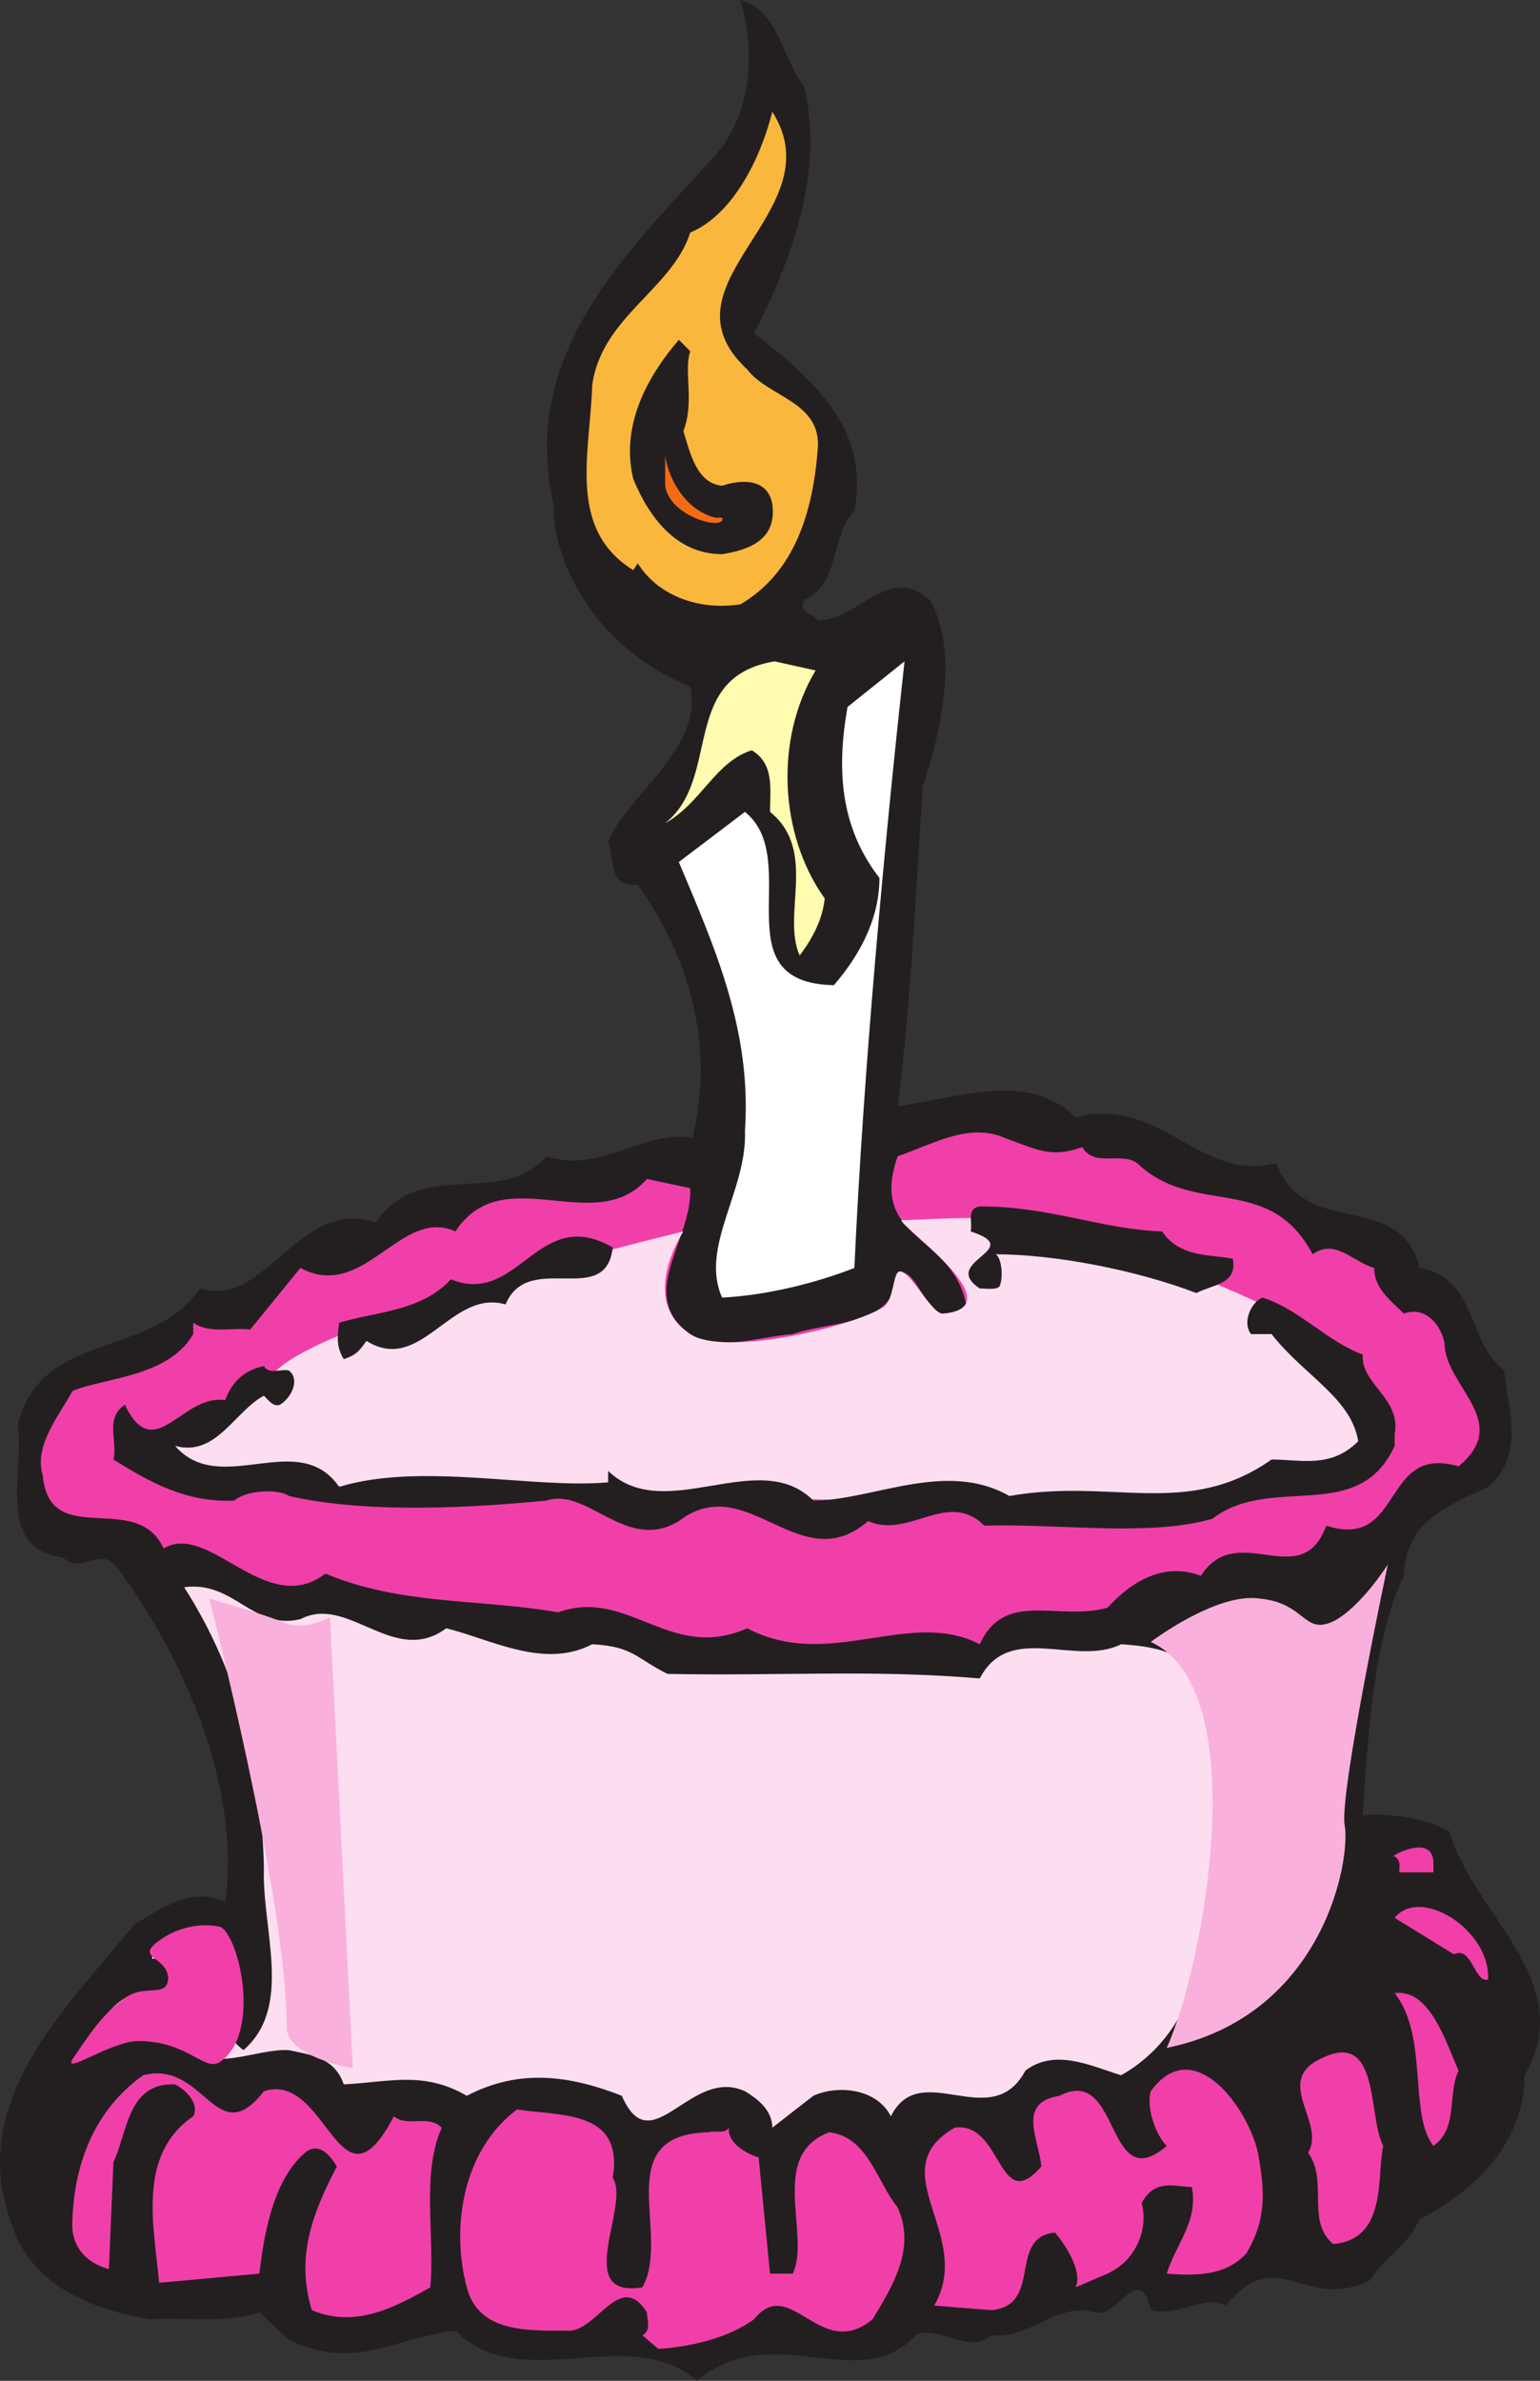 <svg xmlns="http://www.w3.org/2000/svg" width="506.633" height="783"><rect width="100%" height="100%" fill="#333333" stroke="none"/><path fill="#231f20" fill-rule="evenodd" d="M264.575 28.5c6.75 28.5-4.5 57.75-16.5 81 18.75 15 38.25 30.75 33 58.5-8.25 9-4.5 24-16.5 29.25-2.25 4.5 3 4.5 4.5 6.75 13.5 0 23.25-18.75 36.75-6.75 9.75 16.5 3.75 43.5-2.25 61.5-2.25 33-3.75 70.5-8.25 105 18.75-2.25 42.75-12 58.5 3.75 27.75-7.5 41.25 21.75 66 15 9.75 25.5 40.5 8.25 47.25 34.5 18.75 3 15.75 24.75 27.75 33.75 1.5 13.5 6.75 27.75-5.25 38.25-14.25 6.75-27 11.25-27.75 29.25-10.5 21.75-12 56.25-13.5 78.75 8.25-.75 20.25.75 28.5 5.25 7.5 27 42.75 49.5 24.75 80.25 0 21-15 37.5-34.5 47.25-4.5 9.75-9.75 10.5-16.5 20.25-21.75 10.5-30-12.75-47.25 8.25-7.5-3.75-15 3.75-24.75 1.5-3.75-16.5-11.25 3-18 .75-12.75-3.75-21.75 9-34.5 7.5-6.75 6.75-18-3.75-24.75 0-18.75 20.25-47.25-6-72 15-22.5-19.5-57.75 5.25-79.5-16.5-20.25 2.25-33 13.5-54.75 3l-9.75-9c-11.25 3.75-22.5 1.5-36 2.25-18-3-38.25-10.5-45-30-16.5-41.25 18-72.75 39.75-99.75 9-5.25 18.75-12.75 30-7.5 5.25-37.5-13.5-80.25-35.25-109.5-5.25-8.25-12 2.25-18-3.75-22.5-3-12.75-27.75-15-43.5 7.5-31.5 44.25-21.75 60-45 21.75 6.75 32.25-30 57.75-21.75 15-21.75 41.25-4.5 56.25-21.75 17.25 6 32.25-9 48-6 7.5-31.5-1.5-60-18-83.25-9.75.75-7.5-7.5-9.75-14.25 6-15 31.5-30.75 27-51-25.5-9.75-45-35.25-45-60-11.25-49.5 24-82.5 54-115.5 12-15 12-34.5 7.5-50.25 12.75 3.75 13.5 18.75 21 28.5"/><path fill="#fab73d" fill-rule="evenodd" d="M245.825 121.5c6.75 9 24 10.5 23.25 25.5-1.5 21-7.5 41.25-25.5 51.75-15 2.25-27.75-3.75-33.75-13.5l-1.5 2.25c-21.75-13.5-14.25-38.25-13.5-60.75 3-22.5 26.25-31.5 32.25-50.25 14.25-6 23.25-24.75 27-39.75 21 33-39 56.25-8.25 84.75"/><path fill="#231f20" fill-rule="evenodd" d="M227.075 115.5c-2.25 6.75 1.5 16.5-2.25 26.25 2.25 7.5 4.5 17.25 12.75 18 6.75-2.25 15-2.25 16.5 6 1.5 11.25-6.75 15-16.5 16.5-15 0-24-12-29.25-24.75-4.5-18.75 6-35.25 15-45.75l3.75 3.75"/><path fill="#f46b16" fill-rule="evenodd" d="M235.325 170.25h2.25c1.5 4.5-17.25 0-18.75-10.5V150c1.5 9 7.5 18 16.5 20.25"/><path fill="#fffbb0" fill-rule="evenodd" d="M268.325 220.5c-13.5 22.5-12 54 3 75-.75 6.75-3.75 12.75-8.25 18.75-6-13.5 6-34.5-9.75-47.25 0-7.5 1.5-15.75-6-20.25-12 3.75-16.5 17.25-28.5 24 18.75-15 4.5-48 36-53.25l13.5 3"/><path fill="#fff" fill-rule="evenodd" d="M281.075 417c-13.5 5.25-29.25 9-43.5 9.75-7.5-16.5 8.25-35.25 7.5-54.75 2.25-33-9.75-60-21.75-88.5l21.75-16.5c19.5 15.75-8.25 56.25 29.25 57 9.75-11.25 15-23.25 15-35.25-12.75-16.5-14.25-35.25-10.5-56.25l18.75-15c-6.75 61.5-13.5 134.25-16.5 199.5"/><path fill="#231f20" fill-rule="evenodd" d="M301.325 441h-6c-.75-6.75 2.25-6 3.75-10.5.75 3 6 6.75 2.25 10.5m-90 4.5c-4.5-2.25-4.5-3.75-8.25-6.75 3-1.5 5.25-4.5 8.25-3.75v10.5"/><path fill="#fddef1" fill-rule="evenodd" d="M98.825 532.5c15.75-8.25 30.75 15.75 48 3 15 3.75 32.25 13.5 48 5.25 13.5.75 14.25 4.5 24.75 9.75 36.75.75 67.5-1.5 102.75 1.5 9.75-18.75 31.5-3.75 46.5-11.25 10.5.75 23.25 2.25 26.25 15 0 15.75 9 23.25 6 38.25 8.25 3.75 3.75 15.75 2.25 21.75h-1.5c-4.5 25.5-9 53.25-33 66.75-9.75-3-21.75-9-31.5-1.5-11.25 21-34.5-4.5-44.25 15-4.5-9-17.25-10.5-25.5-6.75l-13.5 10.5c0-6-5.25-9.75-9-12-18-8.25-30.75 24-40.5 1.5-17.25-6.75-33.75-9-51 0-14.25-8.25-25.5-4.5-40.5-3.75-3-9-11.25-9.75-18-11.25-10.5-.75-27 8.25-33-2.25-6.75-5.25-18.75-3-26.25-.75-1.5 3.75-8.25 3.75-12 6 7.5-6 10.5-19.5 21.75-21.75 3.75-1.5 5.25 3.75 9.75 2.25 3.75-2.25 3.75-7.5 2.25-10.5-2.25-1.5-4.5-3.75-7.5-3 0-8.25 10.5-4.5 13.5-10.5 7.5 2.25 9.75 6.75 10.5 13.5.75 11.25-3.75 19.5 6 27 16.5-14.25 6-39.75 6.75-60-.75-31.5-7.5-63-26.25-92.25 16.5-2.25 22.5 14.25 38.25 10.5"/><path fill="#f13fa9" fill-rule="evenodd" d="M356.075 377.25c3.75 6.75 12.75 1.5 18 5.25 18.75 18 43.5 3 57.75 30 7.5-5.25 12.75 2.25 20.25 4.5 0 6.75 5.25 10.5 9.75 15 8.25-3 13.5 6 13.5 11.25 1.5 13.5 21.75 24.75 4.5 39-25.5-7.5-18 27.75-43.5 19.5-8.25 22.5-29.25-2.25-41.25 16.5-12-4.5-22.5 1.5-30.75 10.5-16.5 4.5-33.75-6-42 12-23.25-12-49.5 9-76.5-5.25-25.5 11.25-39-13.5-62.25-5.25-25.5-4.5-51.75-2.25-76.5-12.75-19.5 15-38.25-17.25-53.25-8.25-9-19.5-37.5.75-39.75-24-3-9.75 5.25-19.5 9.75-27.75 10.5-4.5 31.5-4.5 39.75-18.75V435c5.25 3.75 12.75 1.5 18.75 2.25l16.5-20.25c21 11.25 33-20.25 51-12 15.75-24 45.75 2.25 63-17.25l14.25 3c.75 17.25-18 35.25 0 48 8.25 6 23.25.75 33.75 0 12.75-4.5 33.75-2.25 34.5-20.25 8.25-2.25 10.5 24.75 22.5 10.5-4.5-23.25-32.25-21-22.5-48.75 11.25-3.75 23.25-11.25 35.25-6 10.5 3.75 15 6.75 25.5 3m115.5 235.5v3h-11.25c0-1.5.75-3.75-1.5-5.25-3 .75 12.75-8.25 12.75 2.25m18 38.25c-4.5 1.5-5.25-11.25-11.25-8.25l-19.5-12c8.25-10.5 31.5 3.75 30.75 20.25m-9.75 30c-3.75 8.25 0 18.75-8.25 24.75-8.25-10.5-1.5-36-12.75-50.25 11.25-1.5 16.5 15 21 25.5m-24.75 24.75c-2.25 9.75 1.5 30.75-16.5 32.25-9-7.5-1.5-21-8.25-30 6-9.75-11.25-23.25 3.75-30.75 20.25-10.5 15.75 18.75 21 28.5m-41.25 2.25c2.25 12 3 21.75-3.75 33-6.75 7.5-16.5 7.5-26.25 6.75 3-9.75 10.5-17.25 8.25-28.5-5.25 0-12-3-16.5 5.25 2.25 8.25-1.5 18.75-11.25 23.25l-10.5 4.5c2.25-4.5-2.25-12.75-6.75-18-15.75 1.5-3.75 24-21 25.5l-18.75-1.5c13.5-23.25-18-44.25 6.75-58.5 15.75-2.25 14.25 29.25 28.5 12.75-.75-9-8.25-21 6-23.25 20.25-10.5 15 33.75 35.25 16.5-3.75-3.75-6.75-12.75-5.25-18 14.25-19.5 32.25 6 35.25 20.25m-327-20.25c21-6.75 24.75 42.75 42.75 8.25 4.5 3.75 11.25-.75 15.75 3.75-6.75 15-2.25 35.25-3.75 52.5-12 6.75-24.75 13.5-39 7.5-5.25-17.25 0-31.5 8.25-47.25-2.25-3.75-6-8.25-10.5-4.5-10.5 9-13.5 27-15 39.75l-33 3c-1.5-18-7.5-42 11.25-54.75 2.25-4.5-3-9-6-10.5-15.75-.75-15.75 16.5-20.25 25.5l-1.5 35.25c-8.25-2.25-12.75-8.25-12-16.5.75-18.75 7.5-36 23.25-47.25 20.25-5.25 24 25.5 39.75 5.25m114.75 28.5c6 9-13.5 39.75 9.75 36 9.75-17.25-11.25-50.25 21.75-51 2.25-.75 5.25.75 6.75-1.5-.75 5.25 6.75 9 9.75 9.75l3.75 38.25h7.5c6-12.75-8.25-39 12-46.5 12.75 1.5 15.75 16.5 22.5 24.75 6 13.5-1.5 25.5-8.25 36.75-17.25 14.25-27-15-39 0-8.25 6-20.25 9-31.5 9.75l-5.25-4.5c3-1.5 1.5-5.25 1.5-7.5-9-14.25-16.5 6.75-26.25 6-12.75 0-29.25.75-33-14.25-5.25-19.5-1.5-45 16.5-58.5 14.25 2.25 35.25 0 31.5 22.5"/><path fill="#fddef1" fill-rule="evenodd" d="M224.825 405s-125.25 30-135.75 48c-10.5 18.75-39.75 16.5-36 24 8.25 16.5 167.25 14.25 204 15.75 40.5.75 197.25 11.25 196.5-24-.75-34.5-72.75-51.75-91.5-61.5s-54.75-6-65.25-6c-3.75 0 38.25 28.5 13.5 30.75-3.75.75-12-16.5-15-13.5-1.5 1.5-1.5 9-4.5 11.25-10.5 6.75-52.5 16.5-63.75 9-17.25-11.25-2.25-33.75-2.25-33.75"/><path fill="#231f20" fill-rule="evenodd" d="M448.325 445.5c-.75 9.75 12.75 14.25 10.5 26.25v3.75c-12 26.25-40.5 9-60 24-21 6-50.25 1.5-75 2.25-12-12-24.75 4.5-38.25-1.5-22.5 19.5-39.75-17.25-62.25 0-17.25 10.5-30-11.25-43.5-6.75-23.25 2.25-58.5 4.5-84.75-1.5-3-2.25-13.5-2.25-18 1.5-15.75.75-27.75-6-39.75-13.5 1.5-6-3-13.5 3.75-18 9.75 20.25 18.75-3.75 33-1.5 2.25-6 6-9.75 12.75-11.25 1.5 3 6 .75 8.25 1.5 3.75 3 .75 9-3 11.25-2.25.75-3.75-1.5-5.25-3-9.75 5.25-15.75 20.25-29.25 16.5 15 17.25 40.5-6 54 13.5 27-8.25 63.75.75 88.5-1.5v-3.75c18.75 18 49.5-8.25 67.5 9.75 19.5 0 43.5-13.5 64.5-1.5 33.75-6 58.5 7.5 86.25-12 9.75 0 19.5 3 28.5-6-2.25-14.25-18-21.75-28.5-35.25h-6.75c-3-3.75 0-10.5 3.75-12 12 3.75 21 14.25 33 18.75"/><path fill="#231f20" fill-rule="evenodd" d="M201.575 410.25c-2.25 20.25-27.75.75-35.25 18.75-18-5.25-27.75 23.25-45.75 12-2.25 3-3 4.5-7.5 6-2.25-3.75-2.25-6.75-1.5-12 12.75-3.75 27-3.75 36.75-14.25 22.5 9 28.5-24.75 53.25-10.5m180.75-5.25c6 9 17.25 7.5 23.25 9 1.5 8.25-6 8.25-12 11.25-19.5-7.5-46.5-12.75-66-12.75 2.25 1.5 2.25 8.25 1.5 9.75 0 2.25-4.5 1.5-6.75 1.5-13.5-9 15.75-12.75-3-18.75.75-3-1.5-7.5 3-8.25 23.25 0 39.75 7.5 60 8.25"/><path fill="#f13fa9" fill-rule="evenodd" d="M72.575 633.75c-6-1.5-12.75 0-18 3-12 7.5 0 6 .75 13.5 0 7.5-8.25 1.5-15 7.5-7.5 5.25-12.75 14.25-16.5 19.5-3 5.25 12.75-6 21.75-6 16.5 0 21.75 10.5 27 6.75 13.5-9.75 6-41.25 0-44.25"/><path fill="#fab0dc" fill-rule="evenodd" d="M94.325 534c-6.75-3-25.5-8.25-25.5-8.25s25.5 98.25 25.5 141c0 9.75 21.75 13.5 21.75 13.5l-7.5-148.5s-7.5 4.5-14.25 2.25m284.25 6s21.75-16.5 36-14.25c15 1.5 14.25 12 24 7.5 9-4.5 18-18.75 18-18.75s-15.75 74.25-14.25 85.5c2.25 11.25-6.75 63-58.5 73.5 12-26.25 29.25-117.75-5.25-133.5"/></svg>
